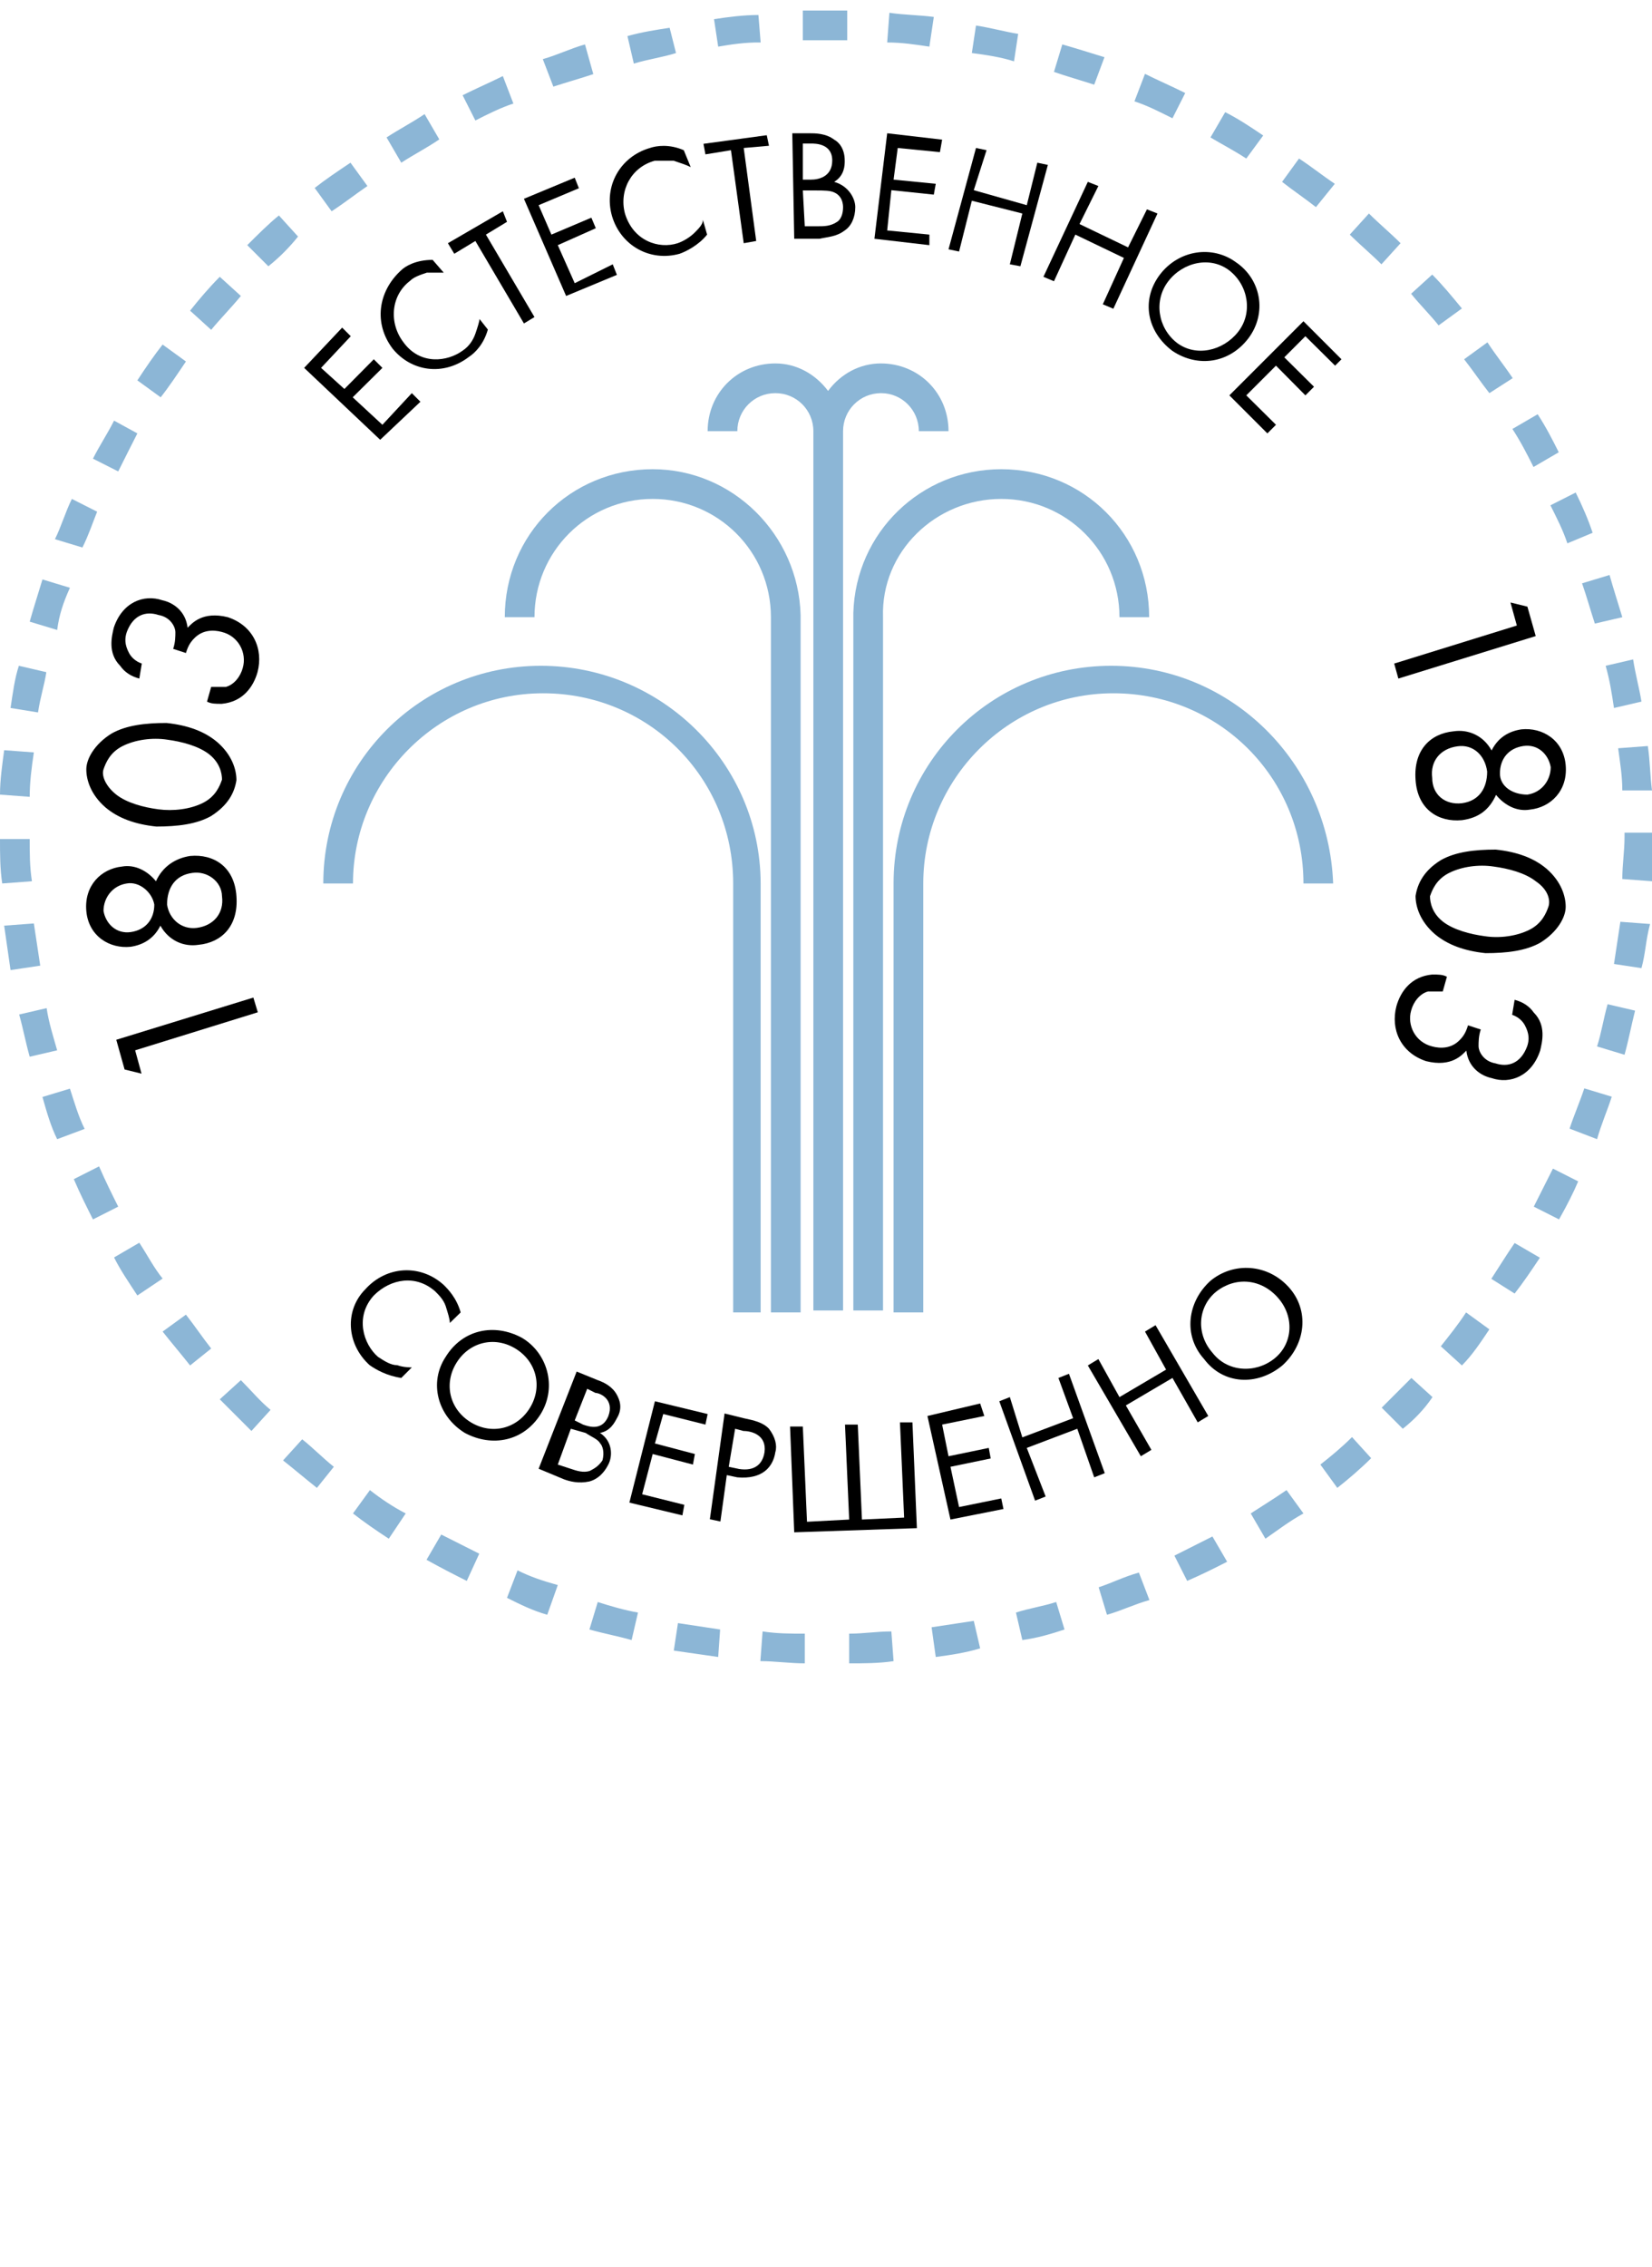 <?xml version="1.0" encoding="utf-8"?>
<!-- Generator: Adobe Illustrator 25.3.1, SVG Export Plug-In . SVG Version: 6.00 Build 0)  -->
<svg version="1.1" id="Слой_1" xmlns="http://www.w3.org/2000/svg" xmlns:xlink="http://www.w3.org/1999/xlink" x="0px" y="0px"
	 viewBox="0 0 595.3 816.4" style="enable-background:new 0 0 595.3 816.4;" xml:space="preserve">
<style type="text/css">
	.st0{fill-rule:evenodd;clip-rule:evenodd;}
	.st1{fill-rule:evenodd;clip-rule:evenodd;fill:#8CB6D6;}
</style>
<g id="Слой_x0020_1">
	<g id="_2455007818544">
		<polygon class="st0" points="126.4,121.1 115.7,132.5 124.1,140.1 134.7,129.4 137.8,132.5 127.1,143.1 137.8,153 148.4,141.6 
			151.5,144.7 137,158.4 109.6,132.5 123.3,118 		"/>
		<path class="st0" d="M159.9,98.2c-1.5,0-3.8,0-6.1,0c-2.3,0.8-4.6,1.5-6.1,3c-6.9,5.3-7.6,15.2-2.3,22.1c6.1,8.4,16,6.9,21.3,3
			c2.3-1.5,3.8-3.8,4.6-6.1c0.8-2.3,1.5-4.6,1.5-5.3l3,3.8c-1.5,5.3-4.6,8.4-6.9,9.9c-9.1,6.9-20.6,5.3-27.4-3
			c-6.9-9.1-5.3-20.6,3-28.2c1.5-1.5,5.3-3.8,11.4-3.8L159.9,98.2L159.9,98.2z"/>
		<polygon class="st0" points="175.1,84.5 192.6,114.2 188.8,116.5 171.3,86.8 163.7,91.4 161.4,87.6 181.2,76.1 182.7,79.9 		"/>
		<polygon class="st0" points="208.6,67.8 194.1,73.9 198.7,84.5 213.1,78.4 214.7,82.2 201,88.3 207.1,102 220.8,95.2 222.3,99 
			204,106.6 188.8,71.6 207.1,64 		"/>
		<path class="st0" d="M248.9,60.2c-1.5-0.8-3.8-1.5-6.1-2.3c-2.3,0-4.6,0-6.9,0c-8.4,2.3-12.9,10.7-10.7,19
			c3,9.9,12.2,12.9,19,10.7c2.3-0.8,4.6-2.3,6.1-3.8c1.5-1.5,3-3,3-4.6l1.5,5.3c-3,3.8-7.6,6.1-9.9,6.9c-10.7,3-21.3-3-24.4-13.7
			c-3-10.7,3-21.3,13.7-24.4c2.3-0.8,6.9-1.5,12.2,0.8L248.9,60.2z"/>
		<polygon class="st0" points="268,53.3 272.5,86.8 268,87.6 263.4,54.1 254.2,55.6 253.5,51.8 276.3,48.7 277.1,52.5 		"/>
		<path class="st0" d="M291.5,48c2.3,0,6.1,0,9.1,2.3c1.5,0.8,3.8,3,3.8,7.6c0,1.5,0,5.3-3.8,7.6c5.3,1.5,7.6,6.1,7.6,9.1
			c0,3.8-1.5,6.9-3.8,8.4c-3,2.3-6.1,2.3-9.1,3h-9.1L285.5,48H291.5L291.5,48z M289.3,64.7h3c2.3,0,7.6-0.8,7.6-6.9
			c0-6.1-6.1-6.1-7.6-6.1h-3V64.7z M290,81.5h4.6c2.3,0,4.6,0,6.9-1.5c1.5-0.8,2.3-3,2.3-5.3c0-3-1.5-4.6-3-5.3
			c-1.5-0.8-3.8-0.8-6.9-0.8h-4.6L290,81.5z"/>
		<polygon class="st0" points="338.7,54.8 323.5,53.3 322,64.7 337.2,66.2 336.5,70.1 321.2,68.5 319.7,83 334.9,84.5 334.9,88.3 
			315.1,86 319.7,48 339.5,50.3 		"/>
		<polygon class="st0" points="350.9,68.5 370,73.9 373.8,58.6 377.6,59.4 367.7,95.9 363.9,95.2 368.4,76.9 350.2,72.3 345.6,90.6 
			341.8,89.8 351.7,53.3 355.5,54.1 		"/>
		<polygon class="st0" points="389,80.7 406.5,89.1 413.3,75.4 417.1,76.9 401.2,111.2 397.4,109.6 405,92.9 387.5,84.5 
			379.8,101.3 376,99.7 392,65.5 395.8,67 		"/>
		<path class="st0" d="M417.9,99c6.9-9.1,19-10.7,27.4-4.6c9.1,6.1,11.4,18.3,4.6,27.4c-6.9,9.1-18.3,10.7-27.4,4.6
			C413.3,119.5,411.1,108.1,417.9,99z M421,101.3c-5.3,6.9-3.8,16.7,3,22.1c6.9,5.3,16.7,3,22.1-3.8s3.8-16.7-3-22.1
			C436.2,92.1,426.3,94.4,421,101.3L421,101.3z"/>
		<polygon class="st0" points="481.1,131.7 470.4,121.1 462.8,128.7 473.5,139.3 470.4,142.4 459.8,131.7 449.1,142.4 459.8,153 
			456.7,156.1 443,142.4 469.7,115.7 483.4,129.4 		"/>
	</g>
	<g id="_2455007873104">
		<path class="st0" d="M162.1,476.5c0-1.5-0.8-3.8-1.5-6.1c-0.8-2.3-2.3-3.8-3.8-5.3c-6.9-6.1-16-4.6-22.1,1.5
			c-6.9,7.6-3.8,17.5,1.5,22.1c2.3,1.5,4.6,3,6.9,3c2.3,0.8,4.6,0.8,5.3,0.8l-3.8,3.8c-5.3-0.8-9.1-3-11.4-4.6
			c-8.4-7.6-9.1-19.8-1.5-27.4c7.6-8.4,19.8-9.1,28.2-1.5c1.5,1.5,4.6,4.6,6.1,9.9L162.1,476.5L162.1,476.5z"/>
		<path class="st0" d="M160.6,488.7c6.1-9.9,17.5-12.2,27.4-6.9c9.1,5.3,12.9,17.5,6.9,27.4c-6.1,9.9-17.5,12.2-27.4,6.9
			C157.6,510,154.5,497.9,160.6,488.7z M164.4,491c-4.6,7.6-2.3,16.7,5.3,21.3c7.6,4.6,16.7,2.3,21.3-5.3c4.6-7.6,2.3-16.7-5.3-21.3
			C178.1,481.1,169,483.4,164.4,491z"/>
		<path class="st0" d="M215.4,497.1c2.3,0.8,5.3,2.3,6.9,5.3c0.8,1.5,2.3,4.6,0,8.4c-0.8,1.5-2.3,4.6-6.1,5.3c4.6,3,4.6,8.4,3,11.4
			c-1.5,3-3.8,5.3-6.9,6.1c-3.8,0.8-6.9,0-9.1-0.8l-9.1-3.8l13.7-35L215.4,497.1L215.4,497.1z M201,527.5l4.6,1.5
			c2.3,0.8,4.6,1.5,6.9,0.8c1.5-0.8,3-1.5,4.6-3.8c0.8-3,0-5.3-0.8-6.1c-0.8-1.5-3-2.3-5.3-3.8l-5.3-1.5L201,527.5L201,527.5z
			 M207.1,511.6l3,1.5c2.3,0.8,6.9,2.3,9.1-3c2.3-6.1-3-8.4-4.6-8.4l-3-1.5L207.1,511.6z"/>
		<polygon class="st0" points="254.2,513.1 239,509.3 236,519.9 250.4,523.7 249.7,527.5 235.2,523.7 231.4,538.2 246.6,542 
			245.9,545.8 226.8,541.2 236,504.7 255,509.3 		"/>
		<path class="st0" d="M268,510.8c3.8,0.8,6.9,1.5,9.1,3.8c2.3,3,3,6.1,2.3,8.4c-0.8,5.3-4.6,9.9-13.7,9.1l-3.8-0.8l-2.3,16.7
			l-3.8-0.8l5.3-38.1L268,510.8L268,510.8z M262.6,528.3l3.8,0.8c5.3,0.8,8.4-1.5,9.1-6.1c0.8-6.1-4.6-7.6-7.6-7.6l-3-0.8
			L262.6,528.3z"/>
		<polygon class="st0" points="284.7,513.8 289.3,513.8 290.8,548.1 306,547.3 304.5,513.1 309.1,513.1 310.6,547.3 325.8,546.6 
			324.3,512.3 328.8,512.3 330.4,550.4 286.2,551.9 		"/>
		<polygon class="st0" points="354.7,510 339.5,513.1 341.8,524.5 356.3,521.5 357,525.3 342.5,528.3 345.6,542.8 360.8,539.7 
			361.6,543.5 342.5,547.3 334.2,510 353.2,505.5 		"/>
		<polygon class="st0" points="368.4,517.7 386.7,510.8 381.4,496.3 385.2,494.8 398.1,530.6 394.3,532.1 388.2,514.6 370,521.5 
			376.8,539 373,540.5 360.1,504.7 363.9,503.2 		"/>
		<polygon class="st0" points="403.4,503.2 420.2,493.3 412.6,479.6 416.4,477.3 435.4,510 431.6,512.3 422.5,496.3 405.7,506.2 
			414.9,522.2 411.1,524.5 392,491.8 395.8,489.5 		"/>
		<path class="st0" d="M433.9,489.5c-7.6-8.4-6.1-20.6,2.3-28.2c8.4-6.9,20.6-6.1,28.2,2.3c7.6,8.4,6.1,20.6-2.3,28.2
			C452.9,499.4,440.7,498.6,433.9,489.5L433.9,489.5z M436.9,487.2c5.3,6.9,15.2,7.6,22.1,2.3c6.9-5.3,7.6-15.2,1.5-22.1
			c-6.1-6.9-15.2-7.6-22.1-2.3C431.6,470.5,430.9,480.4,436.9,487.2L436.9,487.2z"/>
	</g>
	<path class="st1" d="M290,599.1c-5.3,0-10.7-0.8-16-0.8l0.8-10.7c5.3,0.8,9.9,0.8,15.2,0.8L290,599.1L290,599.1z M306,599.1v-10.7
		c5.3,0,9.9-0.8,15.2-0.8l0.8,10.7C316.7,599.1,311.3,599.1,306,599.1z M258.8,596.8c-5.3-0.8-10.7-1.5-16-2.3l1.5-9.9
		c5.3,0.8,9.9,1.5,15.2,2.3L258.8,596.8z M337.2,596.8l-1.5-10.7c5.3-0.8,9.9-1.5,15.2-2.3l2.3,9.9
		C347.9,595.3,342.5,596.1,337.2,596.8L337.2,596.8z M227.6,590.7c-5.3-1.5-9.9-2.3-15.2-3.8l3-9.9c4.6,1.5,9.9,3,14.5,3.8
		L227.6,590.7z M368.4,590.7l-2.3-9.9c4.6-1.5,9.9-2.3,14.5-3.8l3,9.9C379.1,588.4,373.8,590,368.4,590.7L368.4,590.7z M197.2,581.6
		c-5.3-1.5-9.9-3.8-14.5-6.1l3.8-9.9c4.6,2.3,9.1,3.8,14.5,5.3L197.2,581.6z M398.9,581.6l-3-9.9c4.6-1.5,9.1-3.8,14.5-5.3l3.8,9.9
		C408.8,577.8,404.2,580.1,398.9,581.6z M168.2,569.4c-4.6-2.3-9.1-4.6-14.5-7.6l5.3-9.1c4.6,2.3,9.1,4.6,13.7,6.9L168.2,569.4z
		 M427.8,569.4l-4.6-9.1c4.6-2.3,9.1-4.6,13.7-6.9l5.3,9.1C437.7,564.8,433.1,567.1,427.8,569.4z M140.1,554.2
		c-4.6-3-9.1-6.1-12.9-9.1l6.1-8.4c3.8,3,8.4,6.1,12.9,8.4L140.1,554.2z M456,554.2l-5.3-9.1c4.6-3,8.4-5.3,12.9-8.4l6.1,8.4
		C464.3,548.1,460.5,551.1,456,554.2L456,554.2z M114.2,535.9c-3.8-3-8.4-6.9-12.2-9.9l6.9-7.6c3.8,3,7.6,6.9,11.4,9.9L114.2,535.9z
		 M481.9,535.9l-6.1-8.4c3.8-3,7.6-6.1,11.4-9.9l6.9,7.6C490.2,529.1,485.7,532.9,481.9,535.9z M90.6,515.4
		c-3.8-3.8-7.6-7.6-11.4-11.4l7.6-6.9c3.8,3.8,6.9,7.6,10.7,10.7L90.6,515.4z M505.5,514.6l-7.6-7.6c3.8-3.8,6.9-6.9,10.7-10.7
		l7.6,6.9C513.1,507.8,509.3,511.6,505.5,514.6z M68.5,491.8c-3-3.8-6.9-8.4-9.9-12.2l8.4-6.1c3,3.8,6.1,8.4,9.1,12.2
		C76.1,485.7,68.5,491.8,68.5,491.8z M526.8,491.8l-7.6-6.9c3-3.8,6.1-7.6,9.1-12.2l8.4,6.1C533.6,483.4,530.6,488,526.8,491.8
		L526.8,491.8z M49.5,466.6c-3-4.6-6.1-9.1-8.4-13.7l9.1-5.3c3,4.6,5.3,9.1,8.4,12.9L49.5,466.6z M545.8,465.9l-8.4-5.3
		c3-4.6,5.3-8.4,8.4-12.9l9.1,5.3C551.9,457.5,548.8,462.1,545.8,465.9z M33.5,439.2c-2.3-4.6-4.6-9.1-6.9-14.5l9.1-4.6
		c2.3,5.3,4.6,9.9,6.9,14.5L33.5,439.2z M561.8,439.2l-9.1-4.6c2.3-4.6,4.6-9.1,6.9-13.7l9.1,4.6
		C567.1,429.3,564.8,433.9,561.8,439.2z M20.6,410.3c-2.3-4.6-3.8-9.9-5.3-15.2l9.9-3c1.5,4.6,3,9.9,5.3,14.5L20.6,410.3z
		 M575.5,410.3l-9.9-3.8c1.5-4.6,3.8-9.9,5.3-14.5l9.9,3C579.3,399.7,577,405,575.5,410.3z M10.7,380.6c-1.5-5.3-2.3-9.9-3.8-15.2
		l9.9-2.3c0.8,5.3,2.3,9.9,3.8,15.2C20.6,378.3,10.7,380.6,10.7,380.6z M585.4,379.9l-9.9-3c1.5-4.6,2.3-9.9,3.8-15.2l9.9,2.3
		C587.7,370,586.9,374.5,585.4,379.9z M3.8,349.4c-0.8-5.3-1.5-10.7-2.3-16l10.7-0.8c0.8,5.3,1.5,9.9,2.3,15.2L3.8,349.4z
		 M591.5,348.7l-9.9-1.5c0.8-5.3,1.5-9.9,2.3-15.2l10.7,0.8C593,338.8,593,343.3,591.5,348.7L591.5,348.7z M0.8,318.2
		C0,312.9,0,307.6,0,302.2h10.7c0,5.3,0,9.9,0.8,15.2L0.8,318.2z M595.3,317.4l-10.7-0.8c0-5.3,0.8-9.9,0.8-15.2v-1.5l10.7,0v1.5
		C595.3,306.8,595.3,312.1,595.3,317.4L595.3,317.4z M10.7,287L0,286.2c0-5.3,0.8-10.7,1.5-16l10.7,0.8
		C11.4,276.3,10.7,281.7,10.7,287z M584.6,284.7c0-5.3-0.8-9.9-1.5-15.2l10.7-0.8c0.8,5.3,0.8,10.7,1.5,16L584.6,284.7L584.6,284.7z
		 M13.7,256.6L3.8,255c0.8-5.3,1.5-10.7,3-15.2l9.9,2.3C16,246.7,14.5,251.2,13.7,256.6z M581.6,255c-0.8-5.3-1.5-9.9-3-15.2
		l9.9-2.3c0.8,5.3,2.3,10.7,3,15.2L581.6,255z M20.6,226.9l-9.9-3c1.5-5.3,3-9.9,4.6-15.2l9.9,3C22.8,217,21.3,221.5,20.6,226.9z
		 M574.7,224.6c-1.5-4.6-3-9.9-4.6-14.5l9.9-3c1.5,5.3,3,9.9,4.6,15.2L574.7,224.6z M29.7,197.2l-9.9-3c2.3-4.6,3.8-9.9,6.1-14.5
		l9.1,4.6C33.5,188,32,192.6,29.7,197.2z M564.8,195.7c-1.5-4.6-3.8-9.1-6.1-13.7l9.1-4.6c2.3,4.6,4.6,9.9,6.1,14.5L564.8,195.7z
		 M42.6,169.8l-9.1-4.6c2.3-4.6,5.3-9.1,7.6-13.7l8.4,4.6C47.2,160.6,44.9,165.2,42.6,169.8z M552.6,168.2
		c-2.3-4.6-4.6-9.1-7.6-13.7l9.1-5.3c3,4.6,5.3,9.1,7.6,13.7L552.6,168.2z M57.9,143.1l-8.4-6.1c3-4.6,6.1-9.1,9.1-12.9l8.4,6.1
		C63.9,134.8,60.9,139.3,57.9,143.1z M536.7,141.6c-3-3.8-6.1-8.4-9.1-12.2l8.4-6.1c3,4.6,6.1,8.4,9.1,12.9L536.7,141.6z
		 M76.1,118.8l-7.6-6.9c3-3.8,6.9-8.4,10.7-12.2l7.6,6.9C83,111.2,79.2,115,76.1,118.8z M518.4,117.2c-3-3.8-6.9-7.6-9.9-11.4
		l7.6-6.9c3.8,3.8,6.9,7.6,10.7,12.2L518.4,117.2z M96.7,95.9l-7.6-7.6c3.8-3.8,7.6-7.6,11.4-10.7l6.9,7.6
		C104.3,89.1,100.5,92.9,96.7,95.9z M497.8,95.2c-3.8-3.8-7.6-6.9-11.4-10.7l6.9-7.6c3.8,3.8,7.6,6.9,11.4,10.7L497.8,95.2z
		 M119.5,76.1l-6.1-8.4c3.8-3,8.4-6.1,12.9-9.1l6.1,8.4C127.9,70.1,124.1,73.1,119.5,76.1z M474.2,74.6c-3.8-3-8.4-6.1-12.2-9.1
		l6.1-8.4c4.6,3,8.4,6.1,12.9,9.1L474.2,74.6z M144.6,58.6l-5.3-9.1c4.6-3,9.1-5.3,13.7-8.4l5.3,9.1
		C153.8,53.3,149.2,55.6,144.6,58.6z M449.1,57.1c-4.6-3-9.1-5.3-12.9-7.6l5.3-9.1c4.6,2.3,9.1,5.3,13.7,8.4L449.1,57.1L449.1,57.1z
		 M171.3,43.4l-4.6-9.1c4.6-2.3,9.9-4.6,14.5-6.9l3.8,9.9C180.4,38.8,175.8,41.1,171.3,43.4z M422.5,42.6c-4.6-2.3-9.1-4.6-13.7-6.1
		l3.8-9.9c4.6,2.3,9.9,4.6,14.5,6.9L422.5,42.6L422.5,42.6z M199.4,31.2l-3.8-9.9c5.3-1.5,9.9-3.8,15.2-5.3l3,10.7
		C209.3,28.2,204,29.7,199.4,31.2z M394.3,30.5c-4.6-1.5-9.9-3-14.5-4.6l3-9.9c5.3,1.5,9.9,3,15.2,4.6L394.3,30.5z M228.4,22.9
		l-2.3-9.9c5.3-1.5,10.7-2.3,15.2-3l2.3,9.1C239,20.6,233.7,21.3,228.4,22.9L228.4,22.9z M365.4,22.1c-4.6-1.5-9.9-2.3-15.2-3
		l1.5-9.9c5.3,0.8,10.7,2.3,15.2,3L365.4,22.1z M258.8,16.8l-1.5-9.9c5.3-0.8,10.7-1.5,16-1.5l0.8,9.9
		C268.7,15.2,263.4,16,258.8,16.8z M334.9,16.8c-5.3-0.8-9.9-1.5-15.2-1.5l0.8-10.7c5.3,0.8,10.7,0.8,16,1.5L334.9,16.8z
		 M289.3,14.5V3.8c5.3,0,10.7,0,16,0v10.7C299.2,14.5,294.6,14.5,289.3,14.5z"/>
	<g id="_2455007850128">
		<g>
			<polygon class="st0" points="546.6,225.3 544.3,217 550.4,218.5 553.4,229.1 503.9,244.4 502.4,239 			"/>
			<path class="st0" d="M526.8,295.4c-8.4,0.8-16-3.8-16.7-14.5c-0.8-10.7,5.3-16.7,13.7-17.5c5.3-0.8,10.7,1.5,13.7,6.9
				c2.3-4.6,6.1-6.9,10.7-7.6c7.6-0.8,15.2,3.8,16,12.9c0.8,9.1-5.3,15.2-12.9,16c-4.6,0.8-9.1-1.5-12.2-5.3
				C536.7,291.6,532.9,294.6,526.8,295.4L526.8,295.4z M526.8,289.3c6.1-0.8,9.1-5.3,9.1-11.4c-0.8-6.1-5.3-9.9-10.7-9.1
				c-6.1,0.8-9.9,5.3-9.1,11.4C516.1,286.2,520.7,290,526.8,289.3z M550.4,286.2c5.3-0.8,8.4-5.3,8.4-9.9c-0.8-4.6-4.6-8.4-9.9-7.6
				c-5.3,0.8-8.4,4.6-8.4,9.9C540.5,283.2,545,286.2,550.4,286.2z"/>
			<path class="st0" d="M519.2,309.8c5.3-3,12.2-3.8,19.8-3.8c7.6,0.8,13.7,3,18.3,6.9c5.3,4.6,6.9,9.9,6.9,13.7
				c0,3.8-3,9.1-9.1,12.9c-5.3,3-12.2,3.8-19.8,3.8c-7.6-0.8-13.7-3-18.3-6.9c-5.3-4.6-6.9-9.9-6.9-13.7
				C510.8,318.2,513.1,313.6,519.2,309.8z M553.4,317.4c-3.8-3-9.9-4.6-15.2-5.3c-5.3-0.8-11.4,0-16,2.3c-4.6,2.3-6.1,6.1-6.9,8.4
				c0,2.3,0.8,6.1,4.6,9.1c3.8,3,9.9,4.6,15.2,5.3c5.3,0.8,11.4,0,16-2.3c4.6-2.3,6.1-6.1,6.9-8.4
				C558.7,324.3,558,320.5,553.4,317.4z"/>
			<path class="st0" d="M545.8,360.1c3,0.8,5.3,2.3,6.9,4.6c4.6,4.6,3,10.7,2.3,13.7c-3,9.1-10.7,12.2-17.5,9.9
				c-3.8-0.8-8.4-3.8-9.1-9.9c-1.5,1.5-5.3,6.1-14.5,3.8c-9.1-3-12.9-11.4-10.7-19.8c1.5-5.3,5.3-10.7,12.9-11.4
				c2.3,0,3.8,0,5.3,0.8l-1.5,5.3c-1.5,0-3.8,0-5.3,0c-3,0.8-5.3,3.8-6.1,6.9c-1.5,5.3,1.5,11.4,7.6,12.9c3,0.8,6.9,0.8,9.9-2.3
				c1.5-1.5,2.3-3,3-5.3l4.6,1.5c-0.8,2.3-0.8,4.6-0.8,6.1c0,1.5,1.5,5.3,6.1,6.1c4.6,1.5,9.1,0,11.4-6.1c0.8-2.3,0.8-4.6-0.8-7.6
				c-0.8-1.5-2.3-3-4.6-3.8L545.8,360.1L545.8,360.1z"/>
		</g>
		<g>
			<polygon class="st0" points="48.7,378.3 51,386.7 44.9,385.2 41.9,374.5 91.3,359.3 92.9,364.6 			"/>
			<path class="st0" d="M68.5,308.3c8.4-0.8,16,3.8,16.7,14.5c0.8,10.7-5.3,16.7-13.7,17.5c-5.3,0.8-10.7-1.5-13.7-6.9
				c-2.3,4.6-6.1,6.9-10.7,7.6c-7.6,0.8-15.2-3.8-16-12.9c-0.8-9.1,5.3-15.2,12.9-16c4.6-0.8,9.1,1.5,12.2,5.3
				C58.6,312.1,63.2,309.1,68.5,308.3L68.5,308.3z M45.7,318.2c-5.3,0.8-8.4,5.3-8.4,9.9c0.8,4.6,4.6,8.4,9.9,7.6
				c5.3-0.8,8.4-4.6,8.4-9.9C54.8,321.3,50.2,317.4,45.7,318.2z M69.3,314.4c-6.1,0.8-9.1,5.3-9.1,11.4c0.8,5.3,5.3,9.1,10.7,8.4
				c6.1-0.8,9.9-5.3,9.1-11.4C79.9,317.4,74.6,313.6,69.3,314.4z"/>
			<path class="st0" d="M76.1,293.9c-5.3,3-12.2,3.8-19.8,3.8c-7.6-0.8-13.7-3-18.3-6.9c-5.3-4.6-6.9-9.9-6.9-13.7
				c0-3.8,3-9.1,9.1-12.9c5.3-3,12.2-3.8,19.8-3.8c7.6,0.8,13.7,3,18.3,6.9c5.3,4.6,6.9,9.9,6.9,13.7
				C84.5,285.5,82.2,290,76.1,293.9z M41.9,286.2c3.8,3,9.9,4.6,15.2,5.3s11.4,0,16-2.3s6.1-6.1,6.9-8.4c0-2.3-0.8-6.1-4.6-9.1
				c-3.8-3-9.9-4.6-15.2-5.3c-5.3-0.8-11.4,0-16,2.3c-4.6,2.3-6.1,6.1-6.9,8.4C36.5,279.4,38.1,283.2,41.9,286.2z"/>
			<path class="st0" d="M50.2,244.4c-3-0.8-5.3-2.3-6.9-4.6c-4.6-4.6-3-10.7-2.3-13.7c3-9.1,10.7-12.2,17.5-9.9
				c3.8,0.8,8.4,3.8,9.1,9.9c1.5-1.5,5.3-6.1,14.5-3.8c9.1,3,12.9,11.4,10.7,19.8c-1.5,5.3-5.3,10.7-12.9,11.4c-2.3,0-3.8,0-5.3-0.8
				l1.5-5.3c1.5,0,3.8,0,5.3,0c3-0.8,5.3-3.8,6.1-6.9c1.5-5.3-1.5-11.4-7.6-12.9c-3-0.8-6.9-0.8-9.9,2.3c-1.5,1.5-2.3,3-3,5.3
				l-4.6-1.5c0.8-2.3,0.8-4.6,0.8-6.1c0-1.5-1.5-5.3-6.1-6.1c-4.6-1.5-9.1,0-11.4,6.1c-0.8,2.3-0.8,4.6,0.8,7.6
				c0.8,1.5,2.3,3,4.6,3.8L50.2,244.4L50.2,244.4z"/>
		</g>
	</g>
	<g id="_2455007846864">
		<path class="st1" d="M194.9,239.8c-43.4,0-78.4,35-78.4,78.4h10.7c0-37.3,30.4-68.5,68.5-68.5s68.5,30.4,68.5,68.5v154.5h9.9
			V318.2C274,274.8,238.3,239.8,194.9,239.8L194.9,239.8z"/>
		<path class="st1" d="M400.4,239.8c-43.4,0-78.4,35-78.4,78.4v154.5h10.7V318.2c0-37.3,30.4-68.5,68.5-68.5s68.5,30.4,68.5,68.5
			h10.7C478.8,274.8,443.8,239.8,400.4,239.8L400.4,239.8z"/>
		<path class="st1" d="M360.8,179.7c23.6,0,42.6,19,42.6,42.6l10.7,0c0-29.7-23.6-53.3-53.3-53.3c-28.9,0-52.5,22.8-53.3,51.8
			c0,83.7,0,167.5,0,251.2l10.7,0V222.3C317.4,198.7,337.2,179.7,360.8,179.7L360.8,179.7z"/>
		<path class="st1" d="M331.1,155.3h10.7c0-13.7-10.7-24.4-24.4-24.4c-7.6,0-14.5,3.8-19,9.9c-4.6-6.1-11.4-9.9-19-9.9
			c-13.7,0-24.4,10.7-24.4,24.4h10.7c0-7.6,6.1-13.7,13.7-13.7c7.6,0,13.7,6.1,13.7,13.7V472h10.7V155.3c0-7.6,6.1-13.7,13.7-13.7
			C325,141.6,331.1,147.7,331.1,155.3L331.1,155.3z"/>
		<path class="st1" d="M235.2,169c-29.7,0-53.3,23.6-53.3,53.3l10.7,0c0-23.6,19-42.6,42.6-42.6s42.6,19,42.6,42.6v250.4h10.7
			c0-83.7,0-167.5,0-251.2C287.7,192.6,264.1,169,235.2,169L235.2,169z"/>
	</g>
</g>
</svg>
